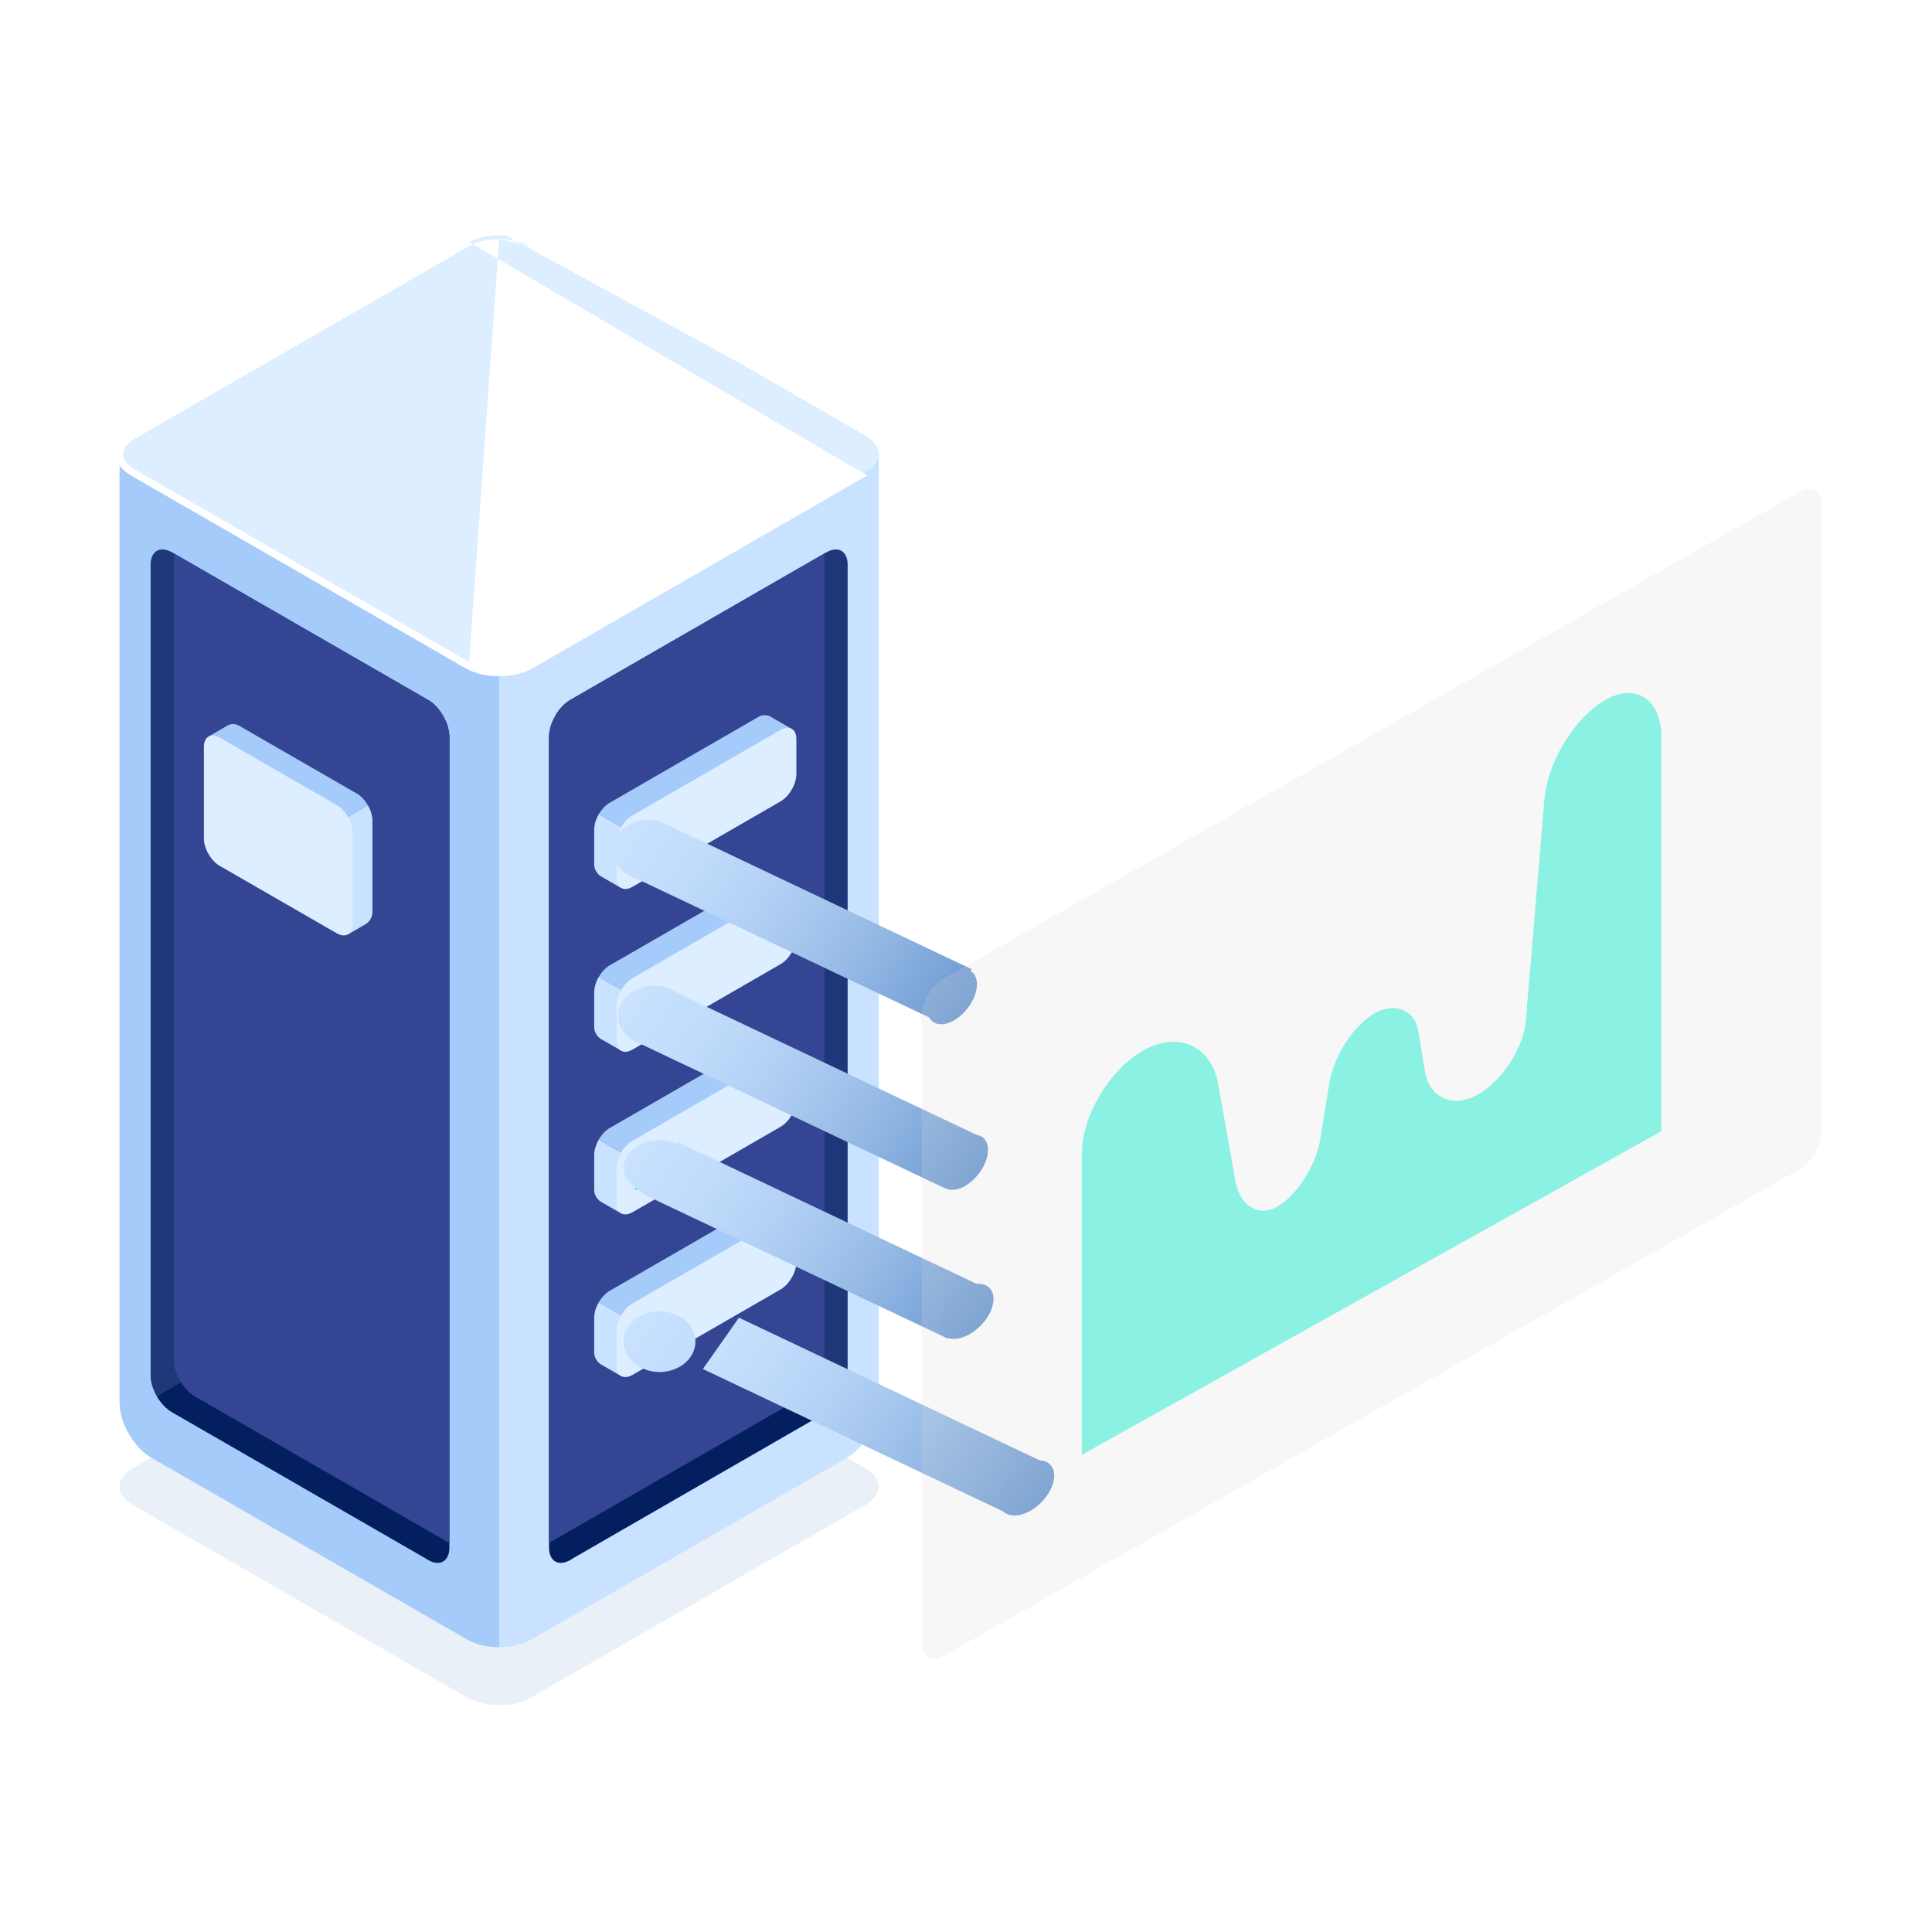 <?xml version="1.0" encoding="UTF-8"?>
<svg xmlns="http://www.w3.org/2000/svg" width="350" height="350" viewBox="0 0 350 350" fill="none">
  <rect width="350" height="350" fill="white"></rect>
  <g style="mix-blend-mode:multiply" opacity="0.15">
    <path d="M84.669 231.071L24.049 265.981C20.855 267.811 20.855 270.794 24.049 272.624L84.647 307.534C87.841 309.365 93.006 309.365 96.177 307.534L156.775 272.624C159.969 270.794 159.969 267.811 156.775 265.981L96.177 231.071C92.983 229.241 87.818 229.241 84.647 231.071H84.669Z" fill="#6B99D1"></path>
  </g>
  <path d="M159.199 82.234V254.118C159.199 257.779 156.617 262.253 153.422 264.083L96.2 297.027C94.592 297.931 92.507 298.406 90.423 298.406C88.339 298.406 86.255 297.931 84.669 297.027L27.447 264.083C24.253 262.253 21.67 257.779 21.67 254.118V82.234H159.199Z" fill="#C8E2FF"></path>
  <path d="M90.423 82.234V298.406C88.339 298.406 86.255 297.931 84.669 297.027L27.447 264.083C24.253 262.253 21.67 257.779 21.67 254.118V82.234H90.423Z" fill="#A5CBFA"></path>
  <path d="M84.669 44.025L24.049 78.935C20.855 80.765 20.855 83.748 24.049 85.578L84.647 120.488C87.841 122.318 93.006 122.318 96.177 120.488L156.775 85.578C159.969 83.748 159.969 80.765 156.775 78.935L96.2 44.025C93.006 42.194 87.841 42.194 84.669 44.025Z" fill="#DCEEFF"></path>
  <path d="M99.462 133.458V280.375C99.462 282.838 101.184 283.832 103.313 282.612L103.97 282.205L149.73 255.836C150.795 255.226 151.746 254.164 152.471 252.966L148.258 250.142L100.64 129.685C99.938 130.882 99.485 132.238 99.485 133.481L99.462 133.458Z" fill="#031F60"></path>
  <path d="M153.558 103.022V102.276C153.558 99.836 151.837 98.842 149.707 100.062L149.345 100.265L103.313 126.792C102.248 127.403 101.297 128.464 100.595 129.662L148.031 250.435L152.448 252.943C153.128 251.746 153.581 250.39 153.558 249.193V103.022Z" fill="#1E3779"></path>
  <path d="M149.367 246.345C149.367 247.566 148.937 248.899 148.235 250.119C147.555 251.316 146.604 252.378 145.516 252.989L99.734 279.358L99.439 279.538V133.458C99.439 132.215 99.892 130.86 100.595 129.662C101.274 128.442 102.248 127.402 103.313 126.792L149.345 100.265V246.345H149.367Z" fill="#344593"></path>
  <path d="M81.407 133.458V280.374C81.407 282.837 79.686 283.831 77.556 282.611L76.899 282.204L31.139 255.835C30.075 255.225 29.123 254.163 28.398 252.966L32.612 250.141L80.252 129.662C80.954 130.859 81.407 132.215 81.407 133.458Z" fill="#031F60"></path>
  <path d="M27.288 103.022V102.276C27.288 99.836 29.01 98.842 31.162 100.062L31.524 100.265L77.556 126.792C78.621 127.403 79.572 128.464 80.275 129.662L32.816 250.435L28.398 252.943C27.719 251.746 27.266 250.39 27.288 249.193V103.022Z" fill="#1E3779"></path>
  <path d="M31.479 246.345C31.479 247.566 31.91 248.899 32.612 250.119C33.291 251.316 34.266 252.378 35.33 252.989L81.113 279.358L81.407 279.538V133.458C81.407 132.215 80.954 130.86 80.252 129.662C79.572 128.442 78.598 127.402 77.534 126.792L31.502 100.265V246.345H31.479Z" fill="#344593"></path>
  <path d="M84.669 44.025L24.049 78.935C20.855 80.765 20.855 83.748 24.049 85.578L84.647 120.488C87.841 122.318 93.006 122.318 96.177 120.488L156.775 85.578C159.969 83.748 159.969 80.765 156.775 78.935L96.2 44.025C93.006 42.194 87.841 42.194 84.669 44.025Z" fill="#DCEEFF"></path>
  <path fill-rule="evenodd" clip-rule="evenodd" d="M90.426 42C92.597 42 94.806 42.474 96.525 43.459L96.526 43.46L157.1 78.369C157.101 78.37 157.101 78.37 157.102 78.37M90.426 42C88.255 42 86.051 42.474 84.342 43.46ZM84.342 43.46L23.724 78.369C23.724 78.369 23.723 78.37 23.724 78.369C22.008 79.353 21 80.737 21 82.257C21 83.776 22.007 85.16 23.724 86.144L84.322 121.054C86.041 122.039 88.249 122.513 90.421 122.513C92.591 122.513 94.795 122.039 96.504 121.053L157.1 86.144M90.426 43.304C88.423 43.304 86.459 43.745 84.996 44.589L24.374 79.501C22.896 80.347 22.306 81.369 22.306 82.257C22.306 83.144 22.896 84.166 24.374 85.013L24.375 85.013L84.972 119.923C84.972 119.923 84.973 119.923 84.973 119.923M90.426 43.304C92.429 43.304 94.4 43.745 95.875 44.59Z" fill="white"></path>
  <path d="M63.013 169.294L66.275 167.396C66.932 167.012 67.475 166.085 67.475 165.317V148.687C67.475 147.783 67.158 146.766 66.637 145.862L52.343 154.11L63.013 169.271V169.294Z" fill="#C8E2FF"></path>
  <path d="M64.598 143.739L43.191 131.401C42.67 131.108 41.786 131.108 41.265 131.401L37.777 133.435L52.343 154.11L66.637 145.863C66.116 144.959 65.391 144.191 64.598 143.716V143.739Z" fill="#A5CBFA"></path>
  <path d="M39.816 133.638L60.997 145.84C62.582 146.744 63.874 148.981 63.874 150.788V167.419C63.874 169.249 62.582 169.972 60.997 169.068L39.816 156.867C38.23 155.963 36.939 153.726 36.939 151.918V135.288C36.939 133.458 38.23 132.734 39.816 133.638Z" fill="#DCEEFF"></path>
  <path d="M112.556 160.889L108.841 158.742C108.184 158.358 107.64 157.432 107.64 156.664V150.314C107.64 149.41 107.957 148.394 108.478 147.49L119.51 153.817L112.533 160.866L112.556 160.889Z" fill="#C8E2FF"></path>
  <path d="M110.517 145.388L137.565 129.775C138.086 129.481 138.97 129.481 139.491 129.775L143.432 132.057L119.51 153.839L108.478 147.512C108.999 146.608 109.724 145.84 110.517 145.366V145.388Z" fill="#A5CBFA"></path>
  <path d="M141.394 132.238L114.572 147.716C112.986 148.62 111.695 150.857 111.695 152.664V159.014C111.695 160.844 112.986 161.567 114.572 160.663L141.394 145.185C142.979 144.281 144.271 142.044 144.271 140.237V133.887C144.271 132.057 142.979 131.334 141.394 132.238Z" fill="#DCEEFF"></path>
  <path d="M112.556 190.354L108.841 188.207C108.184 187.823 107.64 186.896 107.64 186.128V179.779C107.64 178.875 107.957 177.858 108.478 176.954L119.51 183.281L112.533 190.331L112.556 190.354Z" fill="#C8E2FF"></path>
  <path d="M110.517 174.853L137.565 159.24C138.086 158.946 138.97 158.946 139.491 159.24L143.432 161.522L119.51 183.304L108.478 176.977C108.999 176.073 109.724 175.305 110.517 174.831V174.853Z" fill="#A5CBFA"></path>
  <path d="M141.394 161.725L114.572 177.203C112.986 178.107 111.695 180.344 111.695 182.151V188.501C111.695 190.331 112.986 191.077 114.572 190.15L141.394 174.672C142.979 173.768 144.271 171.531 144.271 169.724V163.374C144.271 161.544 142.979 160.821 141.394 161.725Z" fill="#DCEEFF"></path>
  <path d="M112.556 219.841L108.841 217.694C108.184 217.31 107.64 216.384 107.64 215.615V209.266C107.64 208.362 107.957 207.345 108.478 206.442L119.51 212.768L112.533 219.818L112.556 219.841Z" fill="#C8E2FF"></path>
  <path d="M110.517 204.318L137.565 188.704C138.086 188.388 138.97 188.41 139.491 188.704L143.432 190.986L119.51 212.768L108.478 206.442C108.999 205.538 109.724 204.77 110.517 204.295V204.318Z" fill="#A5CBFA"></path>
  <path d="M141.394 191.189L114.572 206.667C112.986 207.571 111.695 209.808 111.695 211.616V217.965C111.695 219.795 112.986 220.519 114.572 219.615L141.394 204.137C142.979 203.233 144.271 200.996 144.271 199.188V192.839C144.271 191.009 142.979 190.263 141.394 191.189Z" fill="#DCEEFF"></path>
  <path d="M112.556 249.305L108.841 247.159C108.184 246.774 107.64 245.848 107.64 245.08V238.73C107.64 237.827 107.957 236.81 108.478 235.906L119.51 242.233L112.533 249.283L112.556 249.305Z" fill="#C8E2FF"></path>
  <path d="M110.517 233.805L137.565 218.191C138.086 217.898 138.97 217.898 139.491 218.191L143.432 220.473L119.51 242.256L108.478 235.929C108.999 235.025 109.724 234.257 110.517 233.782V233.805Z" fill="#A5CBFA"></path>
  <path d="M141.394 220.654L114.572 236.132C112.986 237.036 111.695 239.273 111.695 241.081V247.43C111.695 249.26 112.986 249.983 114.572 249.079L141.394 233.601C142.979 232.698 144.271 230.461 144.271 228.653V222.304C144.271 220.473 142.979 219.75 141.394 220.654Z" fill="#DCEEFF"></path>
  <path d="M115.501 151.376L119.057 149.343C119.329 149.185 119.533 149.32 119.533 149.614V153.704C119.533 153.997 119.306 154.381 119.057 154.54L115.501 156.573C115.229 156.731 115.025 156.596 115.025 156.302V152.212C115.025 151.896 115.251 151.534 115.501 151.376Z" fill="#41E5C9"></path>
  <path d="M115.501 180.863L119.057 178.83C119.329 178.672 119.533 178.807 119.533 179.101V183.191C119.533 183.507 119.306 183.869 119.057 184.027L115.501 186.06C115.229 186.218 115.025 186.083 115.025 185.789V181.699C115.025 181.406 115.251 181.022 115.501 180.863Z" fill="#41E5C9"></path>
  <path d="M115.501 210.328L119.057 208.295C119.329 208.136 119.533 208.272 119.533 208.566V212.656C119.533 212.949 119.306 213.333 119.057 213.492L115.501 215.525C115.229 215.683 115.025 215.548 115.025 215.254V211.164C115.025 210.848 115.251 210.486 115.501 210.328Z" fill="#41E5C9"></path>
  <path d="M115.501 239.793L119.057 237.759C119.329 237.601 119.533 237.737 119.533 238.03V242.12C119.533 242.436 119.306 242.798 119.057 242.956L115.501 244.99C115.229 245.148 115.025 245.012 115.025 244.719V240.629C115.025 240.312 115.251 239.951 115.501 239.793Z" fill="#41E5C9"></path>
  <path d="M120.648 149.305L114.115 158.603L169.513 184.882L176.046 175.585L120.648 149.305Z" fill="url(#paint0_linear_406_531)"></path>
  <path d="M172.485 176.069C169.994 177.316 167.985 180.33 167.985 182.789C167.985 185.249 169.994 186.253 172.485 185.041C174.976 183.794 176.985 180.78 176.985 178.321C176.985 175.861 174.976 174.857 172.485 176.069Z" fill="url(#paint1_linear_406_531)"></path>
  <path d="M120.726 149.298C123.845 150.826 124.912 154.194 123.106 156.798C121.301 159.437 117.32 160.339 114.243 158.812C111.125 157.284 110.058 153.916 111.863 151.312C113.669 148.673 117.649 147.771 120.726 149.298Z" fill="url(#paint2_linear_406_531)"></path>
  <path d="M122.126 179.6L115.593 188.897L170.991 215.177L177.524 205.879L122.126 179.6Z" fill="url(#paint3_linear_406_531)"></path>
  <path d="M174.485 206.069C171.994 207.316 169.985 210.33 169.985 212.789C169.985 215.249 171.994 216.253 174.485 215.041C176.976 213.794 178.985 210.78 178.985 208.321C178.985 205.861 176.976 204.857 174.485 206.069Z" fill="url(#paint4_linear_406_531)"></path>
  <path d="M121.726 179.298C124.845 180.826 125.912 184.194 124.106 186.798C122.301 189.437 118.32 190.339 115.243 188.812C112.125 187.284 111.058 183.916 112.863 181.312C114.669 178.673 118.649 177.771 121.726 179.298Z" fill="url(#paint5_linear_406_531)"></path>
  <path d="M122.865 206.939L116.332 216.236L171.73 242.515L178.263 233.218L122.865 206.939Z" fill="url(#paint6_linear_406_531)"></path>
  <path d="M174.985 233.069C172.217 234.316 169.985 237.33 169.985 239.789C169.985 242.249 172.217 243.253 174.985 242.041C177.752 240.794 179.985 237.78 179.985 235.321C179.985 232.861 177.752 231.857 174.985 233.069Z" fill="url(#paint7_linear_406_531)"></path>
  <path d="M122.726 207.231C125.845 208.62 126.912 211.681 125.106 214.048C123.301 216.447 119.32 217.268 116.243 215.879C113.125 214.49 112.058 211.429 113.863 209.061C115.669 206.663 119.649 205.842 122.726 207.231Z" fill="url(#paint8_linear_406_531)"></path>
  <path d="M133.865 238.711L127.332 248.008L182.73 274.287L189.263 264.99L133.865 238.711Z" fill="url(#paint9_linear_406_531)"></path>
  <path d="M185.985 265.069C183.217 266.316 180.985 269.33 180.985 271.789C180.985 274.249 183.217 275.253 185.985 274.041C188.752 272.794 190.985 269.78 190.985 267.321C190.985 264.861 188.752 263.857 185.985 265.069Z" fill="url(#paint10_linear_406_531)"></path>
  <path d="M122.726 238.298C125.845 239.826 126.912 243.194 125.106 245.798C123.301 248.437 119.32 249.339 116.243 247.812C113.125 246.284 112.058 242.916 113.863 240.312C115.669 237.673 119.649 236.771 122.726 238.298Z" fill="url(#paint11_linear_406_531)"></path>
  <path opacity="0.8" d="M276.391 184.991C275.975 189.91 272.061 195.888 267.639 198.333C263.139 200.838 258.917 198.87 258.116 193.995C258.116 193.995 257.592 190.805 256.96 186.884C256.328 182.963 252.768 181.472 249.009 183.575C245.264 185.677 241.597 191.327 240.811 196.201L239.224 206.175C238.453 211.05 234.924 216.625 231.349 218.608C227.774 220.606 224.353 218.25 223.706 213.36L220.671 196.291C219.453 189.493 213.459 186.765 207.28 190.223L207.172 190.283C200.993 193.742 195.985 202.135 195.985 209.037V263.555L300.985 204.923V133.648C300.985 126.746 296.47 123.66 290.907 126.761C285.344 129.862 280.351 137.957 279.781 144.829L276.407 184.991H276.391Z" fill="#57F7E0"></path>
  <path opacity="0.2" d="M170.932 177.293L326.037 89.089C328.216 87.844 329.985 88.848 329.985 91.35V205.047C329.985 207.537 328.216 210.572 326.037 211.817L170.932 300.021C168.753 301.266 166.985 300.262 166.985 297.76V184.063C166.985 181.573 168.753 178.538 170.932 177.293Z" fill="#D7D7D7"></path>
  <defs>
    <linearGradient id="paint0_linear_406_531" x1="112.109" y1="151.433" x2="169.3" y2="191.62" gradientUnits="userSpaceOnUse">
      <stop stop-color="#C8E2FF"></stop>
      <stop offset="0.18" stop-color="#C2DDFC"></stop>
      <stop offset="0.41" stop-color="#B2D0F4"></stop>
      <stop offset="0.67" stop-color="#97BBE6"></stop>
      <stop offset="0.95" stop-color="#729ED4"></stop>
      <stop offset="1" stop-color="#6B99D1"></stop>
    </linearGradient>
    <linearGradient id="paint1_linear_406_531" x1="113.099" y1="150.985" x2="170.594" y2="189.486" gradientUnits="userSpaceOnUse">
      <stop stop-color="#C8E2FF"></stop>
      <stop offset="0.18" stop-color="#C2DDFC"></stop>
      <stop offset="0.41" stop-color="#B2D0F4"></stop>
      <stop offset="0.67" stop-color="#97BBE6"></stop>
      <stop offset="0.95" stop-color="#729ED4"></stop>
      <stop offset="1" stop-color="#6B99D1"></stop>
    </linearGradient>
    <linearGradient id="paint2_linear_406_531" x1="111.944" y1="151.377" x2="170.007" y2="190.995" gradientUnits="userSpaceOnUse">
      <stop stop-color="#C8E2FF"></stop>
      <stop offset="0.18" stop-color="#C2DDFC"></stop>
      <stop offset="0.41" stop-color="#B2D0F4"></stop>
      <stop offset="0.67" stop-color="#97BBE6"></stop>
      <stop offset="0.95" stop-color="#729ED4"></stop>
      <stop offset="1" stop-color="#6B99D1"></stop>
    </linearGradient>
    <linearGradient id="paint3_linear_406_531" x1="113.587" y1="181.728" x2="170.778" y2="221.915" gradientUnits="userSpaceOnUse">
      <stop stop-color="#C8E2FF"></stop>
      <stop offset="0.18" stop-color="#C2DDFC"></stop>
      <stop offset="0.41" stop-color="#B2D0F4"></stop>
      <stop offset="0.67" stop-color="#97BBE6"></stop>
      <stop offset="0.95" stop-color="#729ED4"></stop>
      <stop offset="1" stop-color="#6B99D1"></stop>
    </linearGradient>
    <linearGradient id="paint4_linear_406_531" x1="115.099" y1="180.985" x2="172.594" y2="219.486" gradientUnits="userSpaceOnUse">
      <stop stop-color="#C8E2FF"></stop>
      <stop offset="0.18" stop-color="#C2DDFC"></stop>
      <stop offset="0.41" stop-color="#B2D0F4"></stop>
      <stop offset="0.67" stop-color="#97BBE6"></stop>
      <stop offset="0.95" stop-color="#729ED4"></stop>
      <stop offset="1" stop-color="#6B99D1"></stop>
    </linearGradient>
    <linearGradient id="paint5_linear_406_531" x1="112.944" y1="181.377" x2="171.007" y2="220.995" gradientUnits="userSpaceOnUse">
      <stop stop-color="#C8E2FF"></stop>
      <stop offset="0.18" stop-color="#C2DDFC"></stop>
      <stop offset="0.41" stop-color="#B2D0F4"></stop>
      <stop offset="0.67" stop-color="#97BBE6"></stop>
      <stop offset="0.95" stop-color="#729ED4"></stop>
      <stop offset="1" stop-color="#6B99D1"></stop>
    </linearGradient>
    <linearGradient id="paint6_linear_406_531" x1="114.326" y1="209.067" x2="171.517" y2="249.253" gradientUnits="userSpaceOnUse">
      <stop stop-color="#C8E2FF"></stop>
      <stop offset="0.18" stop-color="#C2DDFC"></stop>
      <stop offset="0.41" stop-color="#B2D0F4"></stop>
      <stop offset="0.67" stop-color="#97BBE6"></stop>
      <stop offset="0.95" stop-color="#729ED4"></stop>
      <stop offset="1" stop-color="#6B99D1"></stop>
    </linearGradient>
    <linearGradient id="paint7_linear_406_531" x1="109.001" y1="207.985" x2="168.559" y2="252.299" gradientUnits="userSpaceOnUse">
      <stop stop-color="#C8E2FF"></stop>
      <stop offset="0.18" stop-color="#C2DDFC"></stop>
      <stop offset="0.41" stop-color="#B2D0F4"></stop>
      <stop offset="0.67" stop-color="#97BBE6"></stop>
      <stop offset="0.95" stop-color="#729ED4"></stop>
      <stop offset="1" stop-color="#6B99D1"></stop>
    </linearGradient>
    <linearGradient id="paint8_linear_406_531" x1="113.944" y1="209.12" x2="168.376" y2="249.975" gradientUnits="userSpaceOnUse">
      <stop stop-color="#C8E2FF"></stop>
      <stop offset="0.18" stop-color="#C2DDFC"></stop>
      <stop offset="0.41" stop-color="#B2D0F4"></stop>
      <stop offset="0.67" stop-color="#97BBE6"></stop>
      <stop offset="0.95" stop-color="#729ED4"></stop>
      <stop offset="1" stop-color="#6B99D1"></stop>
    </linearGradient>
    <linearGradient id="paint9_linear_406_531" x1="125.326" y1="240.839" x2="182.517" y2="281.025" gradientUnits="userSpaceOnUse">
      <stop stop-color="#C8E2FF"></stop>
      <stop offset="0.18" stop-color="#C2DDFC"></stop>
      <stop offset="0.41" stop-color="#B2D0F4"></stop>
      <stop offset="0.67" stop-color="#97BBE6"></stop>
      <stop offset="0.95" stop-color="#729ED4"></stop>
      <stop offset="1" stop-color="#6B99D1"></stop>
    </linearGradient>
    <linearGradient id="paint10_linear_406_531" x1="120.001" y1="239.985" x2="179.559" y2="284.299" gradientUnits="userSpaceOnUse">
      <stop stop-color="#C8E2FF"></stop>
      <stop offset="0.18" stop-color="#C2DDFC"></stop>
      <stop offset="0.41" stop-color="#B2D0F4"></stop>
      <stop offset="0.67" stop-color="#97BBE6"></stop>
      <stop offset="0.95" stop-color="#729ED4"></stop>
      <stop offset="1" stop-color="#6B99D1"></stop>
    </linearGradient>
    <linearGradient id="paint11_linear_406_531" x1="113.944" y1="240.377" x2="172.007" y2="279.995" gradientUnits="userSpaceOnUse">
      <stop stop-color="#C8E2FF"></stop>
      <stop offset="0.18" stop-color="#C2DDFC"></stop>
      <stop offset="0.41" stop-color="#B2D0F4"></stop>
      <stop offset="0.67" stop-color="#97BBE6"></stop>
      <stop offset="0.95" stop-color="#729ED4"></stop>
      <stop offset="1" stop-color="#6B99D1"></stop>
    </linearGradient>
  </defs>
</svg>
